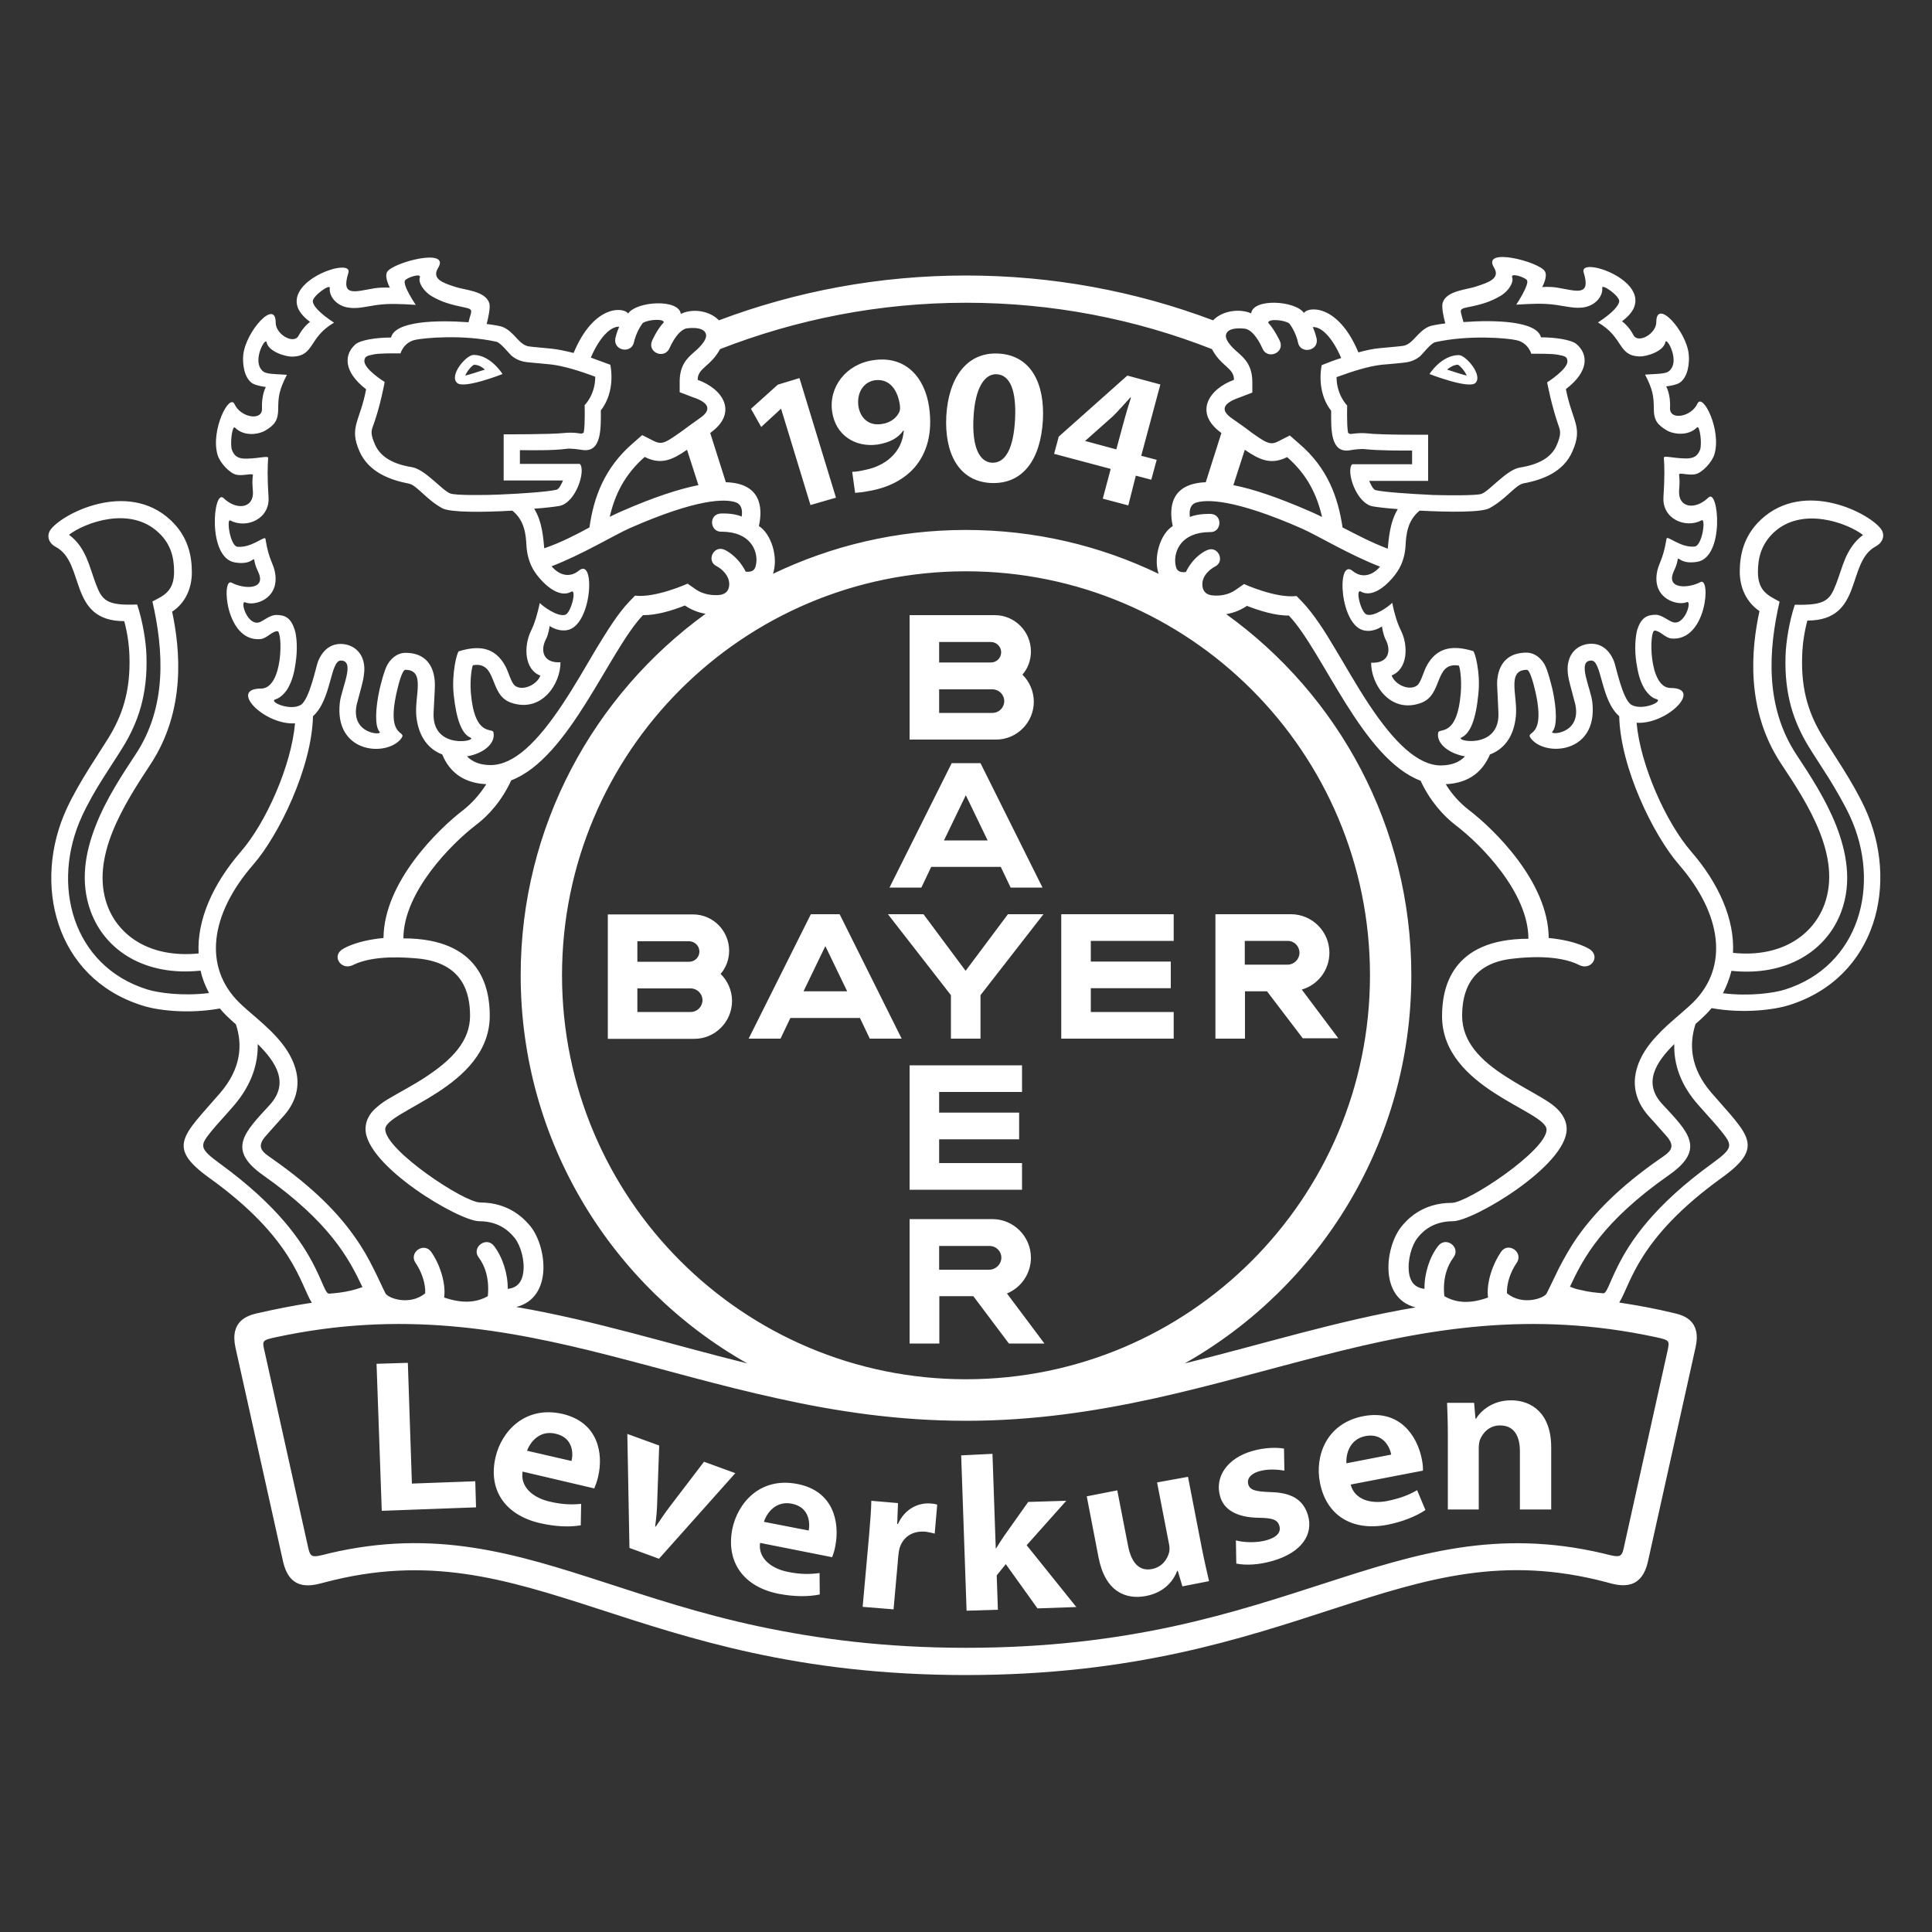 <?xml version="1.0" encoding="utf-8"?>
<!-- Generator: Adobe Illustrator 26.4.0, SVG Export Plug-In . SVG Version: 6.00 Build 0)  -->
<svg version="1.1" id="Ebene_1" xmlns="http://www.w3.org/2000/svg" xmlns:xlink="http://www.w3.org/1999/xlink" x="0px" y="0px"
	 viewBox="0 0 1000 1000" style="enable-background:new 0 0 1000 1000;" xml:space="preserve">
<rect x="0" y="0" width="1000" height="1000" fill="#333333" stroke="none"/>
<style type="text/css">
	.st0{fill:#FFFFFF;}
</style>
<g>
	<path class="st0" d="M49.6,302.2c3.3,8.7,5.6,11.3,21.4,10.7c3,9,4.6,19.7,4.8,26.3c0.7,20.5-4.4,34.7-12,47.2
		c-2.5,4.1-6.3,9.8-10.4,16.3c-3.9,6.1-7.8,12.9-10.9,19.6c-16.4,35.4-5,77.7,33.6,89.8c5.7,1.8,18.3,3.6,32.1,1.9
		c-2-3.7-3.5-7.6-4.4-11.6c-28.5,3-49.4-10.2-56.9-30.8c-5.6-15.3-2.7-30.8,2.7-44.4c5.3-13.6,13.7-26.3,20.5-36.6
		c16.6-25,14.5-54.2,8.8-79.3c5.6-2.9,11.2-5.1,11.2-15.3c0-7.2-1.5-14.3-8.1-20.4c-14.8-13.9-38.2-5-46.3,1.2
		c4.6,3.3,7.3,7.9,9.1,12C46.6,293,47.9,297.7,49.6,302.2z M241.7,391.5c2.8,2.8,6.7,4.5,12.2,4.5c12.1,0,24.2-11.8,37.4-31.7
		c6.3-9.5,12.1-19.7,17.5-28.8c5.5-9,11.1-18.1,16.9-24.1l3-3.1c10.6,1.3,27.2-6.2,27.2-6.2l4.3,3c3.7,2.6,8.8,3.3,12.6,2.8
		c3.1-0.5,4.3-2.4,4.6-4.6c0.6-5-3.7-8.8-6.4-10.2c-5.7-2.7-1.6-11.2,4.1-8.5c0,0,6.5,2.7,10.9,11.3c4.7,0.4,5.1-2,5.5-5
		c0.5-5.7-2.8-15.6-17.9-15.7c-6.2,0.4-7-9-0.6-9.4c0,0,6.6-0.4,10.9,1.6c0.7-4.5-0.9-6.5-2.8-7.3c-5.5-2.1-20.2-2.1-55.2,13.3
		c-7.9,3.5-24.5,13.6-40.4,19.7c3.5,4.2,9,6.5,14.2,2.2c8.6-7.1,6.8,29-6.4,30.9c-4.9,0.7-8.8-2.2-8.8-2.2s-0.6,4.5-1.9,6.8
		c-3,5.7-1.7,12.5,7.5,12c0.1,11.1-9.8,26.6-25.9,20.8c-11.3-4.2-6.6-21.3-19.4-19.3c-0.3,0.1-1.7,6.3-1.1,14.1
		c1.9,23.4,11.2,18.1,11.7,20.6C256.7,385,249.9,390.1,241.7,391.5z M251.7,405.9c-12.6-0.6-19.4-7.1-22.8-15.4
		c-6.6-2.5-12.2-8.5-13.4-19.7c-1.1-10.5,5-24.1-5.7-24.1c-1.7,0-3.7,8.1-4.6,12.1c-5.5,25,6.6,18.5,2.1,23.9
		c-7.8,9.1-34.4,7.1-31.4-19.1c0.9-7.5,8.2-21.7,0.5-21.7c-5.5,0-4.8,20.3-14.4,28.8c-0.6,26.5-17.6,61.5-30.9,76.8
		c-22.7,26.1-25.7,53.1-7.5,71.2c2.7,2.7,6.3,5.7,10.1,9c4,3.5,8.6,7.7,12.2,12.3c7.6,9.6,13.4,24.2,0.3,38.3
		c-3.1,3.4-5.9,6.6-8.3,9.3c-5.9,6.4-1.8,8.8,3.2,12.3c21.4,15,34.1,28.3,42.5,40.3c4.2,5.9,7.2,11.3,9.7,16.4
		c2.4,4.6,4.2,8.9,6.2,12.8c1.3,2.6,12.6,6.6,20.6,0c0.2-5.2-1.9-11.2-5-15.7c-3.7-5.5,4.4-11,8.1-5.7c4.3,6.1,7.7,15.9,6.7,23.6
		c9.1,3.1,16.4,2.8,22.6-0.7c0.9-9.3-1.6-15.9-4.7-20c-4-5.2,3.9-11.2,7.9-6c4.5,5.9,7.2,14.5,7.1,22.2c5.3-0.5,7.4-4.1,8-8.2
		c1-6.5-1.4-14.3-4.3-18c-1.8-2.2-7.1-8.8-18.4-8.8c-10.6,0-58.9-28.8-58.9-47.7c0-5.8,3.7-9.5,5.6-11.1c2.2-2,5-3.9,7.6-5.3
		c5-3,11.7-6.4,18.3-10.8c13-8.6,22.6-18.2,22.6-31.4c0-11.6-3.5-27.5-27.2-29.7c-5-0.4-22.4-2.1-33.4,3.4c-5.9,3-11.1-4.3-5.7-8
		c0,0,6.1-4.5,21.5-6c0.2-29,28.5-56.5,41.5-66.4C243.9,416,248.1,411.6,251.7,405.9z M133.4,540.4c0.2,10.2-3.1,21.1-12.4,31.9
		c-4.7,5.5-8.8,9.7-11.9,13.6c-5.7,7.1-6.1,8.5,4.9,16.5c29.6,21.6,42.1,39.8,48.9,53.3c4.5,8.9,5.6,14,7.5,13.9
		c3.5-0.3,7.2-0.6,11.6-1.7c2.2-0.5,4.1-1.2,5.6-1.7c-7-14.8-16.8-33.5-51.4-57.9c-19-13.4-9.7-22.1,3.5-36.5
		C149.9,560.5,142.8,549.7,133.4,540.4z M291.4,248.7h-30.7v-23.9c0,0,24.3,0.1,31.6-0.7c1.8-0.2,4.7-0.3,8.2,0.3
		c0.4,0.1,1.7-0.1,1.7-0.9c0.7-4.3,0.4-13.8,0.4-13.8s5.5-5.3,5.5-14.7c-8.2-3.1-16.7-5.7-23.3-6.4c-2.4-0.3-10.4-0.9-12.4-1.2
		c-3.1-0.4-5.5-1.6-7.3-3c-1.4-1.1-5.9-7-8.1-7.5c-17.5-3.9-37.5-2-42.1-1c-6.1,1.4-7.6,7-7.6,7c-3.3,0-10.6-0.1-13.7,0.5
		c-3.5,0.7-4.9,1-5,3.4c-0.2,4.3,10.5,10.9,10.5,10.9s-2.2,12.6-6.2,23.3c-0.9,2.4-0.9,4.3,1.2,9.1c2.9,6.6,9.7,10.2,19.1,11.7
		c6.8,1.1,15.5,11.9,19.8,13.6c2.6,1.1,18.8,0.9,25.1,0.6c12.6-0.5,25.6-1.5,29.8-2.5C289.3,253.4,290.7,250.4,291.4,248.7z
		 M265.2,264.3c-15.1,0.9-32.1,1-36.2-1.2c-8.5-4.6-13.3-12.1-17.5-12.8c-9.7-1.9-20.6-5.9-25.4-16.6c-5.6-12.8,0.2-15.3,3.4-32.2
		c-12-9.3-11.4-18.1-5.5-23.3c2.6-2.2,10.7-3.5,18.4-3.5c2.1-8.6,23.9-9.1,40.1-7.9c0.3-1.3,0.7-2.8,1.1-4c0.6-2.2,0.6-2.9-2.9-3.6
		c-7.6-1.6-11.9-2.8-17.1-5.8c-4.6-2.7-7.2-7.4-6.3-9.7c1-2.7-7,0.1-7.7,1.5c-1.3,2.5,5.6,12.6,5.6,12.6s-9.4-0.7-15.2-0.4
		c-8.2,0.4-13.2,2.6-19,1.9c-7-0.7-10.8-6.2-10.3-10.2c0.3-2.5-9.1,4.2-8.8,7c0.2,2.1,3.3,5.9,11,10.9c-13.4,7.8-9.9,17.2-21.5,17.6
		c-3.4,0.1-12.4-2.5-13.4-7.4c-0.5-2.9-6.8,8-3.1,13.6c1.9,2.9,4.1,2.6,13.6,3.2c-3.9,7.6-4.5,11.1-4.5,17.5c0,6.1-1.9,8.5-6.6,11.3
		c-3.3,2-11,3.4-15.8-1.5c-1.4-1.4-2.7,8.7-1.5,11.7c1.2,2.9,2.8,4.5,7.6,4.4c7.2-0.2,11.2-1.7,11.1-0.3c-0.3,3.9-0.5,9.9,0.2,20.3
		c0.7,11.2-11.4,16.4-19.8,12c-2.1-1.2-0.1,13.2,3.7,13.6c7.4,0.7,14.2-6,14.5-4.1c1.8,11.6,4.4,12.8,5.1,18.4
		c1.7,13-11,16.5-15.5,14.5c-3.1-1.4,1,12.7,7.5,10.2c2.2-0.9,5.3-3.7,8.5-3.7c4.8,0,7.7,1.7,9.6,7.9c1,3.2,1.5,9.9,0.4,17
		c-0.6,4.4-1.6,8.8-3.9,12.9c-1.4,2.5-4,5.1-6.3,5.8c-4.4,1.1,7.2,6.3,12.8,3c4.6-2.7,8-20.1,9-22.5c2.8-7,7.6-9.1,11.6-9.1
		c5.9,0,10.5,3.5,11.9,9c1,3.7,0.2,7.6-0.2,9.8c-0.5,2.5-3,11.3-3.3,12.7c-3.2,15.4,13.7,15.9,11.9,14c-2.6-2.8-2.2-12-0.1-21.7
		c0.5-2.2,2.4-10.1,4.2-13.2c2.8-4.7,6.6-6,9.2-6c13.3,0,15.3,10.6,15.3,16.7c0,2.6-0.7,13.4-0.7,15.4c0,18.2,23,13.5,19.1,11.8
		c-4.5-2-7.3-9.2-8.7-22.5c-1.1-11,1.8-21.9,2.7-22.2c9.2-2.8,18.6-3.1,24.4,8.3c1.4,2.9,2.7,7.8,4.5,9.4c3.7,3.1,11.4-0.1,13.3-5.1
		c-8.3-3.1-8.8-15.2-4.8-23.3c1.8-3.6,3.3-8.7,4.5-14.3c1.3,1.5,9.2,7.4,13.2,6.1c3-1,6.1-13.6,3-11.9c-6.6,3.7-14.7-4.7-17.6-8.6
		c-1.6-2.1-4.9-6.6-5.5-15C272.2,276.7,271.6,269.5,265.2,264.3z M305.1,273c2.2-15.5,7.6-30.7,22.5-43.6l4.8-4.2l5.7,2.9
		c3.1,1.6,4.7,1.4,7.4,0c1.8-1,3.9-2.4,6.7-4.4c2.9-2.1,6.2-4.6,9.8-7.1c7.2-4.8,4.3-8.5-3.4-11l-6.8-2.6v-5.5
		c0-8.6,4-12.2,7.4-15.2c0.6-0.5,7.2-5.9,6.2-9.4c-1.2-4.4-10.2-2.9-10.2-2.9c-4.1,1.1-7.3,7.2-8.6,10.1c-2.6,6.1-11.7,2.4-9.1-3.7
		c0,0,2.5-5.8,6.1-9.6c-0.2-2-8.3-1.4-10.9,0.4c-2.2,2.8-4,7.2-4.5,9.7c-1.2,6.5-10.9,4.7-9.7-1.8c0,0,0.6-2.9,2-6
		c-4.5-0.2-10.2,5.5-14.7,16c3.4,1.2,6.8,2.5,10.1,3.7c1.6,8.6,0,17.3-4.9,23.6c0,9.1,0.5,22-9.5,20.5c-2.1-0.3-6-0.9-8.2-0.6
		c-7.6,1-18.8,0.7-24.2,0.7v7.1h31c3.3,3.3-2,20.3-10.7,21.8c-2.4,0.4-7.1,1-12.9,1.4c4.3,7,4.7,15.6,5.2,20.5
		C290.4,280.8,298.1,276.8,305.1,273z M694.9,273c7.2,3.7,14.9,7.8,23.4,11c0.5-4.9,1-13.6,5.2-20.5c-5.8-0.4-10.6-1-12.9-1.4
		c-8.7-1.5-14.1-18.5-10.7-21.8h31v-7.1c-5.3,0-16.5,0.1-24.2-0.7c-2.2-0.3-6.1,0.2-8.2,0.6c-10.1,1.5-9.5-11.4-9.5-20.5
		c-4.9-6.2-6.5-15.1-4.9-23.6c3.2-1.3,6.6-2.6,10.1-3.7c-4.5-10.5-10.2-16.3-14.7-16c1.4,3.1,2,6,2,6c1.2,6.5-8.6,8.2-9.7,1.8
		c-0.5-2.6-2.2-6.8-4.5-9.7c-2.5-1.8-10.7-2.6-10.9-0.4c3.5,3.9,6.1,9.6,6.1,9.6c2.6,6.1-6.6,9.8-9.1,3.7c-1.3-3-4.5-9-8.6-10.1
		c0,0-9-1.5-10.2,2.9c-1,3.5,5.6,8.9,6.2,9.4c3.4,3,7.4,6.7,7.4,15.2v5.5l-6.8,2.6c-7.7,2.7-10.6,6.2-3.4,11c3.6,2.5,7,4.9,9.8,7.1
		c2.8,2,4.9,3.4,6.7,4.4c2.8,1.4,4.4,1.6,7.4,0l5.7-2.9l4.8,4.2C687.3,242.3,692.6,257.6,694.9,273z M734.8,264.3
		c-6.4,5.2-7,12.5-7.3,18.3c-0.5,8.3-3.9,12.9-5.5,15c-3,4-11,12.3-17.6,8.6c-3.1-1.7,0,10.9,3,11.9c4,1.3,11.9-4.6,13.2-6.1
		c1.1,5.7,2.7,10.7,4.5,14.3c4,8,3.5,20.1-4.8,23.3c1.8,5,9.4,8.2,13.3,5.1c1.8-1.5,3.1-6.5,4.5-9.4c5.7-11.3,15.1-11.1,24.4-8.3
		c0.9,0.3,3.9,11.2,2.7,22.2c-1.3,13.3-4.2,20.4-8.7,22.5c-4,1.8,19.1,6.4,19.1-11.8c0-2-0.6-12.8-0.7-15.4
		c-0.1-6.1,1.9-16.7,15.3-16.7c2.6,0,6.4,1.3,9.2,6c1.8,3.1,3.6,10.9,4.2,13.2c2.1,9.7,2.5,18.9-0.1,21.7c-1.8,1.9,15.1,1.4,11.9-14
		c-0.3-1.4-2.8-10.3-3.3-12.7c-0.5-2.2-1.2-6.2-0.2-9.8c1.4-5.6,6.1-9,11.9-9c4,0,8.8,2.1,11.6,9.1c1,2.4,4.4,19.8,9,22.5
		c5.7,3.3,17.2-1.9,12.8-3c-2.4-0.6-4.9-3.3-6.3-5.8c-2.4-4.2-3.2-8.6-3.9-12.9c-1.1-7-0.5-13.8,0.4-17c1.9-6.2,4.9-7.9,9.6-7.9
		c3,0,6.1,2.8,8.5,3.7c6.5,2.6,10.6-11.6,7.5-10.2c-4.5,1.9-17.2-1.5-15.5-14.5c0.7-5.6,3.2-6.7,5.1-18.4c0.3-1.9,7.2,4.8,14.5,4.1
		c4-0.4,5.9-14.7,3.7-13.6c-8.3,4.4-20.5-0.6-19.8-12c0.7-10.4,0.5-16.5,0.2-20.3c-0.1-1.4,4,0.1,11.1,0.3c4.7,0.1,6.4-1.5,7.6-4.4
		c1.2-3-0.1-12.9-1.5-11.7c-4.8,4.8-12.5,3.5-15.8,1.5c-4.7-2.9-6.6-5.1-6.6-11.3c0-6.4-0.6-9.9-4.5-17.5c9.5-0.6,11.7-0.3,13.6-3.2
		c3.7-5.5-2.6-16.5-3.1-13.6c-1,4.9-9.9,7.5-13.4,7.4c-11.4-0.4-8.1-9.9-21.5-17.6c7.7-5,10.8-8.8,11-10.9c0.3-2.8-9.1-9.4-8.8-7
		c0.5,4-3.3,9.4-10.3,10.2c-5.8,0.6-10.8-1.5-19-1.9c-5.8-0.3-15.2,0.4-15.2,0.4s6.8-10.2,5.6-12.6c-0.7-1.5-8.8-4.2-7.7-1.5
		c0.9,2.4-1.7,7.1-6.3,9.7c-5.2,3-9.5,4.3-17.1,5.8c-3.5,0.7-3.5,1.4-2.9,3.6c0.3,1.2,0.7,2.7,1.1,4c16.2-1.2,38-0.6,40.1,7.9
		c7.7,0,15.8,1.3,18.4,3.5c6.1,5.2,6.6,14.1-5.5,23.3c3.3,16.9,9,19.5,3.4,32.2c-4.6,10.7-15.5,14.8-25.4,16.6
		c-4.2,0.9-9,8.2-17.5,12.8C766.9,265.3,749.9,265.1,734.8,264.3z M708.6,248.7c0.7,1.7,2.1,4.7,3.4,5c4.3,1,17.2,1.9,29.8,2.5
		c6.3,0.2,22.6,0.4,25.1-0.6c4.3-1.7,12.9-12.5,19.8-13.6c9.4-1.5,16.3-5,19.1-11.7c2-4.7,2-6.7,1.2-9.1
		c-3.9-10.8-6.2-23.3-6.2-23.3s10.6-6.7,10.5-10.9c-0.1-2.5-1.4-2.7-5-3.4c-3.1-0.6-10.4-0.5-13.7-0.5c0,0-1.6-5.7-7.6-7
		c-4.6-1.1-24.5-2.9-42.1,1c-2.4,0.5-6.7,6.4-8.1,7.5c-1.8,1.4-4.2,2.6-7.3,3c-1.9,0.3-10.1,1-12.4,1.2c-6.6,0.7-15.1,3.4-23.3,6.4
		c0,9.3,5.5,14.7,5.5,14.7s-0.3,9.5,0.4,13.8c0,0.7,1.3,1,1.7,0.9c3.5-0.5,6.4-0.5,8.2-0.3c7.3,0.9,31.6,0.7,31.6,0.7v23.9H708.6z
		 M866.6,540.4c-9.4,9.3-16.5,20.1-6.1,31.2c13.3,14.3,22.6,23.1,3.5,36.5c-34.7,24.3-44.5,43.1-51.4,57.9c1.5,0.6,3.3,1.3,5.6,1.7
		c4.4,1.1,8,1.4,11.6,1.7c1.8,0.2,3-4.9,7.5-13.9c6.7-13.5,19.1-31.7,48.9-53.3c11-8,10.6-9.3,4.9-16.5c-3.1-3.9-7.2-8.2-11.9-13.6
		C869.7,561.5,866.3,550.6,866.6,540.4z M748.3,405.9c3.5,5.7,7.8,10.1,11.8,13.2c13,9.9,41.4,37.4,41.5,66.4
		c15.4,1.5,21.5,6,21.5,6c5.3,3.9,0.2,11-5.7,8c-11-5.6-28.2-4-33.4-3.4c-23.6,2.1-27.2,18.1-27.2,29.7c0,13.3,9.4,23,22.6,31.4
		c6.6,4.3,13.3,7.8,18.3,10.8c2.6,1.6,5.5,3.3,7.6,5.3c1.8,1.6,5.6,5.5,5.6,11.1c0,19-48.3,47.7-58.9,47.7
		c-11.3,0-16.7,6.5-18.4,8.8c-2.9,3.6-5.2,11.4-4.3,18c0.6,4.1,2.6,7.6,8,8.2c-0.1-7.8,2.6-16.5,7.1-22.2c4-5.2,11.9,0.7,7.9,6
		c-3.1,4.1-5.7,10.8-4.7,20c6.2,3.6,13.5,4,22.6,0.7c-1-7.7,2.5-17.5,6.7-23.6c3.7-5.5,11.9,0.2,8.1,5.7c-3.1,4.5-5.2,10.5-5,15.7
		c8,6.6,19.4,2.6,20.6,0c2-4,3.9-8.1,6.2-12.8c2.6-5,5.6-10.5,9.7-16.4c8.5-12,21.1-25.4,42.5-40.3c5.1-3.5,9.1-5.9,3.2-12.3
		c-2.5-2.7-5.2-6-8.3-9.3c-13-14.1-7.3-28.7,0.3-38.3c3.7-4.6,8.2-8.9,12.2-12.3c3.7-3.3,7.4-6.3,10.1-9
		c18.1-18.1,15.1-45.1-7.5-71.2c-13.3-15.3-30.3-50.3-30.9-76.8c-9.6-8.3-9-28.8-14.4-28.8c-7.7,0-0.3,14.2,0.5,21.7
		c2.9,26.2-23.7,28.1-31.4,19.1c-4.6-5.3,7.5,1.2,2.1-23.9c-0.9-4-2.9-12.1-4.6-12.1c-10.7,0-4.6,13.6-5.7,24.1
		c-1.1,11.2-6.7,17.2-13.4,19.7C767.6,398.9,760.9,405.3,748.3,405.9z M758.3,391.5c-8.2-1.4-15-6.6-13.9-12.3
		c0.5-2.6,9.8,2.7,11.7-20.6c0.6-7.8-0.6-14-1.1-14.1c-12.7-2-8,15.1-19.4,19.3c-16,5.9-26-9.6-25.9-20.8c9.2,0.5,10.5-6.3,7.5-12
		c-1.3-2.4-1.9-6.8-1.9-6.8s-3.9,3-8.8,2.2c-13.2-1.9-14.9-37.9-6.4-30.9c5.2,4.3,10.8,1.9,14.2-2.2c-15.8-6.1-32.5-16.2-40.4-19.7
		c-35-15.4-49.8-15.3-55.2-13.3c-1.8,0.7-3.5,2.8-2.8,7.3c4.3-1.9,10.9-1.6,10.9-1.6c6.2,0.4,5.6,9.8-0.6,9.4
		c-15.1,0.1-18.4,10.1-17.9,15.7c0.3,2.9,0.7,5.5,5.5,5c4.3-8.8,10.9-11.3,10.9-11.3c5.7-2.7,9.7,5.8,4.1,8.5
		c-2.7,1.4-7.1,5.1-6.4,10.2c0.3,2.2,1.5,4.1,4.6,4.6c4,0.6,9-0.2,12.6-2.8l4.3-3c0,0,16.5,7.5,27.2,6.2l3,3.1
		c5.8,6.1,11.6,15.1,16.9,24.1c5.5,9.1,11.2,19.3,17.5,28.8c13.2,19.9,25.4,31.7,37.4,31.7C751.6,396.1,755.5,394.4,758.3,391.5z
		 M950.4,302.2c1.7-4.4,3-9.1,4.8-13.3c1.8-4.1,4.5-8.6,9.1-12c-8.1-6.2-31.6-15-46.3-1.2c-6.5,6.2-8.1,13.3-8.1,20.4
		c0,10.1,5.7,12.3,11.2,15.3c-5.7,24.9-7.8,54.2,8.8,79.3c6.8,10.3,15.2,23.1,20.5,36.6c5.3,13.6,8.3,29.1,2.7,44.4
		c-7.5,20.5-28.5,33.8-56.9,30.8c-1,4-2.5,7.8-4.4,11.6c13.7,1.7,26.3-0.1,32.1-1.9c38.6-12.2,50-54.4,33.6-89.8
		c-3.1-6.6-7.1-13.4-10.9-19.6c-4.1-6.5-7.9-12.2-10.4-16.3c-7.6-12.5-12.7-26.6-12-47.2c0.2-6.6,1.8-17.4,4.8-26.3
		C944.9,313.4,947.1,310.7,950.4,302.2z M500,852.9c42.4,0,77.1-4.6,107.3-11.1c30.4-6.6,56-15.1,79.6-22.7
		c46.3-15,88-27.9,142.7-15.1c9.7,2.5,9.8,2.4,11.3-4.8l22.1-99.5c1.3-5.9,1.3-6-6-7.6c-64.7-13.9-118.2-4.4-172.5,9.5
		c-28.7,7.3-57.1,15.6-86.9,22.2c-30.6,6.7-62.6,11.6-97.6,11.6s-67-4.8-97.6-11.6c-29.8-6.5-58.3-14.9-86.9-22.2
		c-54.3-13.9-107.8-23.4-172.5-9.5c-7.4,1.6-7.4,1.7-6,7.6l22.1,99.5c1.6,7.3,1.6,7.3,11.3,4.8c54.7-12.9,96.4,0.1,142.7,15.1
		c23.5,7.6,49.1,16.2,79.6,22.7C422.9,848.2,457.6,852.9,500,852.9z M386.8,705.7C316.8,666.1,269.5,591,269.5,504.8
		c0-77,37.8-145.1,95.7-187.1c-3.7-0.6-7.5-2.1-10.7-4.3c-6.5,2.6-14.8,5.1-21.7,5c-17.6,18.4-38.2,74.1-68.2,85.5
		c-4.7,10.3-11.6,18.1-18.1,23c-13,9.9-37.7,35-37.7,58.8c40.1,0,44.7,25.8,44.7,40c0,37.4-54.1,49-54.1,58.8
		c0,10.8,40.8,37.9,49.1,37.9c15.9,0,23.7,9.5,26.2,12.5c8.3,10.6,11.6,36.8-7.5,41.6C308,683.5,346.4,695.7,386.8,705.7z
		 M730.5,504.8c0,86.2-47.3,161.3-117.3,200.9c40.4-9.9,78.8-22.1,119.5-29c-19-4.8-15.8-31-7.5-41.6c2.5-3.1,10.3-12.5,26.2-12.5
		c8.3,0,49.1-27.1,49.1-37.9c0-9.8-54.1-21.3-54.1-58.8c0-14.2,4.6-40,44.7-40c0-23.9-24.6-48.9-37.7-58.8c-6.5-5-13.4-12.8-18.1-23
		c-30.1-11.3-50.6-67.1-68.2-85.5c-7,0.1-15.2-2.5-21.7-5c-3.2,2.2-6.8,3.6-10.7,4.3C692.7,359.6,730.5,427.8,730.5,504.8z
		 M290.9,504.8c0,115.5,93.6,209.1,209.1,209.1s209.1-93.6,209.1-209.1S615.5,295.7,500,295.7S290.9,389.3,290.9,504.8z
		 M644.3,232.8l-5.9,18.3c10.1,2,23,6.3,39.7,13.6c2,0.9,4.1,1.8,6.2,2.9c-2.6-11.3-7.6-21.9-18.1-31
		C657.8,240.8,651.9,238,644.3,232.8z M361.5,251.1l-5.9-18.3c-7.5,5.2-13.5,8-21.9,3.7c-10.5,9.2-15.5,19.7-18.1,31
		c2.1-1.1,4.2-2,6.2-2.9C338.5,257.3,351.4,253.1,361.5,251.1z M627.3,180.7c-39.4-15.5-82.4-24-127.3-24s-87.8,8.6-127.3,24
		c-4.9,9.1-11.6,9.7-11.6,15.9c13.4,4.8,21,17.2,6.5,27.5l8.1,25.5c18,0.5,19.3,12.8,17.1,22.7c6.3,3.9,10.2,16,7.3,24.7
		c30.2-14.5,64.1-22.7,99.8-22.7s69.5,8.1,99.8,22.7c-2.9-8.7,1-20.9,7.3-24.7c-2.1-9.8-0.9-22,17.1-22.7l8.1-25.5
		c-14.4-10.3-6.7-22.7,6.5-27.5C638.8,190.4,632.1,189.8,627.3,180.7z M372.1,165.8c39.8-15,82.9-23.2,127.9-23.2
		c45,0,88.1,8.2,127.9,23.2c4.6-4.9,13.6-6.3,19.7-3.6c1-8,23-6.6,27.3-0.2c2-3.3,17.6-5,28.2,20.4c3.9-1.1,7.7-1.9,11.1-2.2
		c2.2-0.2,10.2-0.9,12.1-1.2c5.2-0.9,7.4-7.6,13.6-10.1c1.1-0.4,4.1-1,8.2-1.5c-0.9-3.1-2-8.3-1.4-10.6c1.9-6.5,12.7-6.8,17.6-8.6
		c5.8-1.9,12.5-4,9-9.7c-6.7-10.9,23.4-3,26.3,1.9c1.7,2.8-1.4,8.2-1.4,8.2s3.9-0.4,7.9,0.3c9.8,1.6,17.5,4.8,13.6-7.9
		c-2.6-8.2,31.7,2.9,26.2,17.8c-1.5,4.2-6.4,7.5-6.4,7.5s3.4,2.2,6,7.2c2.4,4.5,11.8-0.7,11.8-6.8c0-12.6,15.7,4.7,16.8,16.8
		c0.4,4.3-0.3,11.3-4.4,14.4c-1.9,1.5-7.3,2.1-7.3,2.1s2.4,4,2,11.3c-0.2,6.4,11,4.6,14.2-2.4c2.7-5.8,12.5,13.5,8.8,26.2
		c-1.2,4.1-6.3,9.5-9.7,10.3c-3.6,0.9-8.8-1.1-8.6,0.3c0.3,3,0.3,4.2,0,8.2c-0.6,9,8.3,10.3,15.2,3.6c5.2-5,8.6,30.8-5.8,33.3
		c-8.6,1.4-9.7-2.9-10.1-1.3c-0.3,1.5-0.5,2.9-2,6.1c-4.5,9.6,7.6,9,13.7,5.7c5.6-3,3.3,30.7-14.9,29.2c-3.4-0.3-5.9-4.1-8.8-4.1
		c-2.8,0-3.2,29.7,8.3,29.7c16.9,0-1.7,19-17.6,18c1.9,21.8,15.2,51.6,28.2,66.6c14.4,16.6,22.6,35.2,21.7,52.5
		c24.9,2.6,41.4-9.1,47.3-25c9.1-24.8-8.6-52.2-22.4-72.9c-18.6-28.1-15.4-59.7-11.2-79c-6.8-4.6-10.2-12.2-10.2-20.3
		c0-8.6,1.9-18.5,10.9-27c22.6-21.2,56.9-3.1,62.4,5.1c1.8,2.7,1.1,6.5-2.9,8.7c-15.4,8.2-6.2,38.4-35.4,38.4
		c-1.6,5.9-2.5,12-2.7,18.1c-0.7,18.6,3.9,31,10.7,42.1c4.9,8.1,15.3,22.9,21.7,36.7c18,38.7,6.2,87.8-39,102.1
		c-7.5,2.4-23.5,4.6-40.3,1.6c-1.1,1.3-2.1,2.5-3.3,3.6c-1.4,1.4-3.1,3-5,4.6c-3.4,10.5-2.8,22.9,8.3,35.7c19,22,27.9,27.6,5.3,43.9
		c-43.9,31.6-47.1,55.2-53.1,64.6c9.2,1.4,18.7,3.1,28.5,5.5c4.7,1.1,14.2,3.7,11,17.8l-24.6,110.6c-3.6,16.4-15.8,12.4-21.7,10.8
		C725.2,790.9,673.9,867,499.9,867C326,867,274.6,790.9,168.2,819c-5.9,1.5-18,5.6-21.7-10.8l-24.6-110.6c-3.1-14,6.4-16.7,11-17.8
		c9.7-2.2,19.1-4.1,28.5-5.5c-6-9.4-9.2-33.1-52.9-64.5c-22.7-16.3-13.7-21.9,5.3-43.9c11.1-12.8,11.8-25.2,8.3-35.7
		c-1.8-1.6-3.5-3.1-5-4.6c-1.2-1.2-2.4-2.5-3.3-3.6c-16.8,3-32.8,0.9-40.3-1.6c-45.1-14.2-56.9-63.3-38.9-102
		c6.4-13.8,16.8-28.7,21.7-36.7c6.8-11.2,11.3-23.6,10.7-42.1c-0.2-6.1-1.1-12.2-2.7-18.1c-29.2,0-20-30.2-35.4-38.4
		c-4-2.1-4.7-5.9-2.9-8.7c5.5-8.2,39.9-26.3,62.4-5.1c9,8.5,10.9,18.4,10.9,27c0,8.1-3.3,15.8-10.2,20.3c4.1,19.4,7.3,50.9-11.2,79
		c-13.7,20.8-31.3,48.2-22.4,72.9c5.8,15.9,22.2,27.5,47.3,25c-0.9-17.3,7.3-35.8,21.7-52.5c13.2-15.1,26.3-44.8,28.2-66.6
		c-15.9,1-34.5-18-17.6-18c11.6,0,11.2-29.7,8.5-29.7c-2.9,0-5.3,3.7-8.8,4.1c-18.2,1.6-20.3-32.2-14.9-29.2
		c6.1,3.3,18.3,4,13.7-5.7c-1.6-3.3-1.7-4.6-2-6.1c-0.3-1.6-1.5,2.8-10.1,1.3c-14.4-2.5-11.1-38.3-5.8-33.3
		c6.8,6.6,15.9,5.3,15.2-3.6c-0.3-4.1-0.4-5.2,0-8.2c0.2-1.4-4.9,0.5-8.6-0.3c-3.4-0.7-8.6-6.3-9.7-10.3c-3.7-12.7,6.1-32,8.8-26.2
		c3.2,7,14.4,8.8,14.2,2.4c-0.3-7.4,2-11.3,2-11.3s-5.2-0.6-7.3-2.1c-4.1-3.1-4.8-10.2-4.4-14.4c1.2-12.2,16.8-29.5,16.8-16.8
		c0,6.2,9.4,11.4,11.8,6.8c2.7-5,6-7.2,6-7.2s-4.9-3.3-6.4-7.5c-5.3-14.9,28.9-26,26.2-17.8c-4,12.7,3.7,9.5,13.6,7.9
		c4.1-0.6,7.9-0.3,7.9-0.3s-3-5.5-1.4-8.2c3-4.9,33.1-12.8,26.3-1.9c-3.5,5.8,3.2,7.8,9,9.7c4.9,1.7,15.7,2,17.6,8.6
		c0.6,2.1-0.6,7.5-1.4,10.6c4.2,0.5,7.2,1.1,8.2,1.5c6.2,2.5,8.3,9.2,13.6,10.1c1.9,0.3,9.7,0.9,12.1,1.2c3.4,0.4,7.2,1.2,11.1,2.2
		c10.6-25.5,26.2-23.7,28.2-20.4c4.3-6.4,26.3-7.8,27.3,0.2C358.5,159.4,367.5,160.9,372.1,165.8z M561.5,228.2l16.3,4.4l4.2-15.5
		c1-3.6,2.1-7.4,3.4-11.3l-0.3-0.1c-3.2,3.5-5.9,6.6-9,9.7l-14.3,12.7L561.5,228.2z M584,261.6l-13.2-3.5l4.1-15.4l-29.3-7.8
		l2.4-8.9l35.5-31.6l17.1,4.6l-9.9,36.9l8,2.1l-2.8,10.3l-8-2.1L584,261.6z M513.4,239.5c7.1,0.3,11.2-7.5,12-22.5
		c0.7-14.8-2.5-22.9-9.5-23.3c-6.4-0.3-11.2,7.3-12,22.1C503,231.1,506.8,239.1,513.4,239.5z M512.8,250c-16.6-0.9-24-15.4-23-34.7
		c1.1-19.4,10.4-33.2,27-32.3c17,0.9,24,15.7,23,34.4C538.7,237.2,529.9,250.8,512.8,250z M452.9,196.8c-6,0.9-9.5,6.5-8.6,13.4
		c0.9,5.9,5.1,10.3,11.9,9.3c4.8-0.6,7.9-3.3,9.3-6.3c0.3-0.9,0.5-1.8,0.3-3.2C464.9,202.7,461,195.8,452.9,196.8z M442.6,255.1
		l-1.5-10.9c1.9,0,3.7-0.3,6.8-1c5-1,9.8-3.2,13.2-6.4c4.1-3.7,6.3-8.6,6.7-13.9l-0.2-0.1c-2.7,3.9-7.1,6.3-13.4,7.3
		c-11.6,1.6-21.8-4.9-23.5-17.1c-1.8-12.7,7.2-24.6,21.5-26.6c16.6-2.4,26.5,9,28.7,24.3c1.9,13.4-1.1,23.6-7.3,31
		c-5.5,6.4-13.7,10.7-23.6,12.4C447.1,254.7,444.3,255,442.6,255.1z M419.5,261.4l-15.2-49.8l-0.2,0.1L394,221l-5.3-9.4l13.9-12.5
		l11.2-3.4l18.9,61.9L419.5,261.4z M245.4,188.8c-0.5,0-3.3,2.5-4.6,5.6c1.8-0.4,6.2-1.8,10.2-3.1
		C249.5,190,247.7,188.8,245.4,188.8z M260.1,193.6c0,0-20,7.9-23.5,4.6c-4.3-3.9,4.7-14.5,8.5-14.5
		C254,183.7,260.1,193.6,260.1,193.6z M739.9,193.6c0,0,6.1-9.8,15.2-9.8c3.6,0,12.7,10.6,8.5,14.5
		C759.9,201.4,739.9,193.6,739.9,193.6z M754.6,188.8c-2.1,0-4,1.2-5.6,2.5c4,1.3,8.3,2.7,10.2,3.1
		C757.9,191.4,755,188.8,754.6,188.8z M749.4,781.2v-37.9c0-6.7-0.2-12.4-0.4-17.2h14l0.7,8.2h0.3c2.2-3.7,8.2-9.5,18.1-9.5
		c10.7,0,20.8,6.7,20.8,24.4v32.1h-16.2v-30.1c0-7.9-3-13.4-10.3-13.4c-5.6,0-9,3.9-10.4,7.5c-0.4,1.1-0.6,2.7-0.6,4.2v31.8h-16
		V781.2z M197.6,782l-2.7-76.1l16.2-0.5l2.1,62.5l32.8-1.2l0.4,13.5L197.6,782z M307.6,770.4l-37.1-8.7c-1.3,7.9,5.3,13.5,13.9,15.5
		c6.3,1.5,11.2,1.7,16.4,1.2l-0.2,11.1c-6,1-13,0.7-21-1.1c-18.6-4.3-27-17.6-23.1-34.2c3.1-13.4,15.3-26.7,34.5-22.4
		c18.6,4.3,21.4,20.4,18.6,32.5C309,766.9,308.1,769.2,307.6,770.4z M272.8,750.9l23,5.3c1-3.7,0.9-12.1-8.2-14.1
		C279.4,740.1,274.5,746.3,272.8,750.9z M324.7,742.2l16.5,6l-1,28.2c-0.1,5-0.5,9.4-1.1,13.7l0.3,0.1c2.5-3.7,4.9-7.3,7.9-11.2
		l17.1-22.4l16.2,5.9l-39.5,44.3l-15.3-5.6L324.7,742.2z M430.7,806l-37.3-7.4c-1.1,7.9,5.8,13.3,14.4,15c6.3,1.3,11.3,1.3,16.4,0.6
		l0.1,11.1c-5.9,1.2-13,1.2-21-0.3c-18.7-3.6-27.5-16.7-24.3-33.4c2.7-13.5,14.3-27.3,33.7-23.5c18.7,3.6,22,19.7,19.7,31.9
		C432,802.5,431.2,804.7,430.7,806z M395.4,787.7l23.2,4.5c0.7-3.9,0.4-12.1-8.8-13.9C401.6,776.7,396.9,783,395.4,787.7z
		 M446.5,831.7l3.3-36.6c0.7-8.2,1.1-13.5,1.2-18.3l13.8,1.2l-0.4,10.8h0.4c3.6-8.1,10.9-11.1,16.8-10.6c1.5,0.1,2.4,0.2,3.5,0.6
		l-1.3,15c-1.4-0.4-2.8-0.7-4.7-1c-7-0.6-11.8,2.9-13.5,8.6c-0.3,1.1-0.5,2.4-0.6,3.6l-2.5,28L446.5,831.7z M513.7,752.5l1.7,48.9
		h0.2c1.3-2.1,2.8-4.5,4.2-6.5l12.4-17.5l19.7-0.6l-20.5,23l25.7,32l-20.1,0.7l-16.4-22.9l-4.7,5.8l0.6,17.8l-16.2,0.5l-2.8-80.4
		L513.7,752.5z M614.9,764.4l7.2,37.1c1.4,7,2.7,12.5,3.7,16.9l-13.8,2.7l-2.4-8.1l-0.3,0.1c-1.5,4-5.7,11-16.2,13
		c-10.6,2-21.1-2.4-24.5-20l-6.1-31.6l15.8-3.1l5.6,28.8c1.7,8.6,5.7,13.3,12.5,11.9c5.3-1.1,8-5.3,8.8-8.9c0.2-1.2,0.2-2.5-0.1-3.9
		l-6.2-32L614.9,764.4z M639.9,809.3l-0.2-12c3.7,1.1,10.9,1.4,15.9-0.1c5.7-1.6,7.5-4.4,6.6-7.4c-0.9-3.1-3.3-4.1-10.5-4.2
		c-12.2-0.1-18.5-4.7-20.2-11.2c-2.8-9.7,3.4-19.6,16.8-23.4c6.4-1.8,12.5-1.9,16.3-1.2l0.2,11.4c-2.8-0.5-8.1-1.1-13,0.3
		c-4.5,1.3-6.5,3.9-5.7,6.8c0.9,3,3.7,3.7,11.3,4c11.2,0.2,17.2,4,19.6,12c2.8,9.6-2.8,19.1-18.2,23.6
		C651.6,810,644.8,810.3,639.9,809.3z M736.5,761.2l-37.4,7.2c2,7.8,10.4,10.2,19,8.5c6.3-1.3,11-3,15.4-5.6l4.3,10.3
		c-5,3.3-11.7,6-19.6,7.6c-18.7,3.6-31.8-5.1-35-21.8c-2.7-13.5,3.1-30.7,22.5-34.4c18.7-3.6,27.8,10.1,30.2,22.1
		C736.4,757.4,736.6,759.8,736.5,761.2z M696.9,757.4l23.2-4.5c-0.7-3.9-4.2-11.3-13.3-9.6C698.6,744.9,696.6,752.5,696.9,757.4z
		 M486.1,342.9h26.8c3,0,5.3-2.4,5.3-5.3c0-3-2.5-5.3-5.3-5.3h-26.8L486.1,342.9L486.1,342.9z M486.1,369h27.6
		c3.4,0,6.1-2.8,6.1-6.1c0-3.4-2.8-6.1-6.1-6.1h-27.6V369z M529.2,349.2c3.6,3.5,5.9,8.6,5.9,14c0,10.8-8.8,19.6-19.5,19.6h-44.8
		v-64.4h44.1c10.4,0,18.7,8.5,18.7,18.8C533.6,341.8,532,346,529.2,349.2z M539.6,459.4h-16.5l-5.1-10.7h-36l-5.1,10.7h-16.5
		l32.2-64.4h14.9L539.6,459.4z M499.9,411.6L488.6,435h22.6L499.9,411.6z M521.7,473.2h18.4l-32.6,41.9v22.5h-15.3v-22.5l-32.6-41.9
		H478l21.8,29.3L521.7,473.2z M607.5,473.2V487h-42.9v10.7H606v13.8h-41.4v12.3h42.9v13.8h-58.2v-64.4L607.5,473.2L607.5,473.2z
		 M655.8,513.1h-11.4v24.5h-15.3v-64.4h39.1c11,0,19.9,9,19.9,19.9c0,9.1-6,16.7-14.3,19.1l18.9,25.2h-18.4L655.8,513.1z M666.5,487
		h-22.2v12.3h22.2c3.3,0,6.1-2.8,6.1-6.1C672.6,489.8,670,487,666.5,487z M466.7,537.6h-16.5l-5.1-10.7h-36l-5.1,10.7h-16.5
		l32.2-64.4h14.9L466.7,537.6z M427.2,489.7l-11.3,23.4h22.6L427.2,489.7z M329.9,497.8h26.8c3,0,5.3-2.4,5.3-5.3
		c0-3-2.5-5.3-5.3-5.3h-26.8V497.8z M329.9,523.8h27.6c3.4,0,6.1-2.8,6.1-6.1c0-3.4-2.8-6.1-6.1-6.1h-27.6V523.8z M373,504.1
		c3.6,3.5,5.9,8.6,5.9,14c0,10.8-8.8,19.6-19.5,19.6h-44.8v-64.4h44.1c10.4,0,18.7,8.5,18.7,18.8C377.4,496.6,375.8,500.8,373,504.1
		z M529,551.4v13.8h-42.9v10.7h41.4v13.8h-41.4V602H529v13.8h-58.2v-64.4H529z M518.3,651c0-3.4-2.7-6.1-6.1-6.1h-26.1v12.3h26.1
		C515.5,657.1,518.3,654.3,518.3,651z M470.8,695.4V631h43c10.9,0.1,19.8,9,19.8,20c0,8.3-5.1,15.5-12.4,18.5l19.4,25.9h-18.4
		l-18.4-24.5h-17.6v24.5H470.8z"/>
</g>
</svg>
